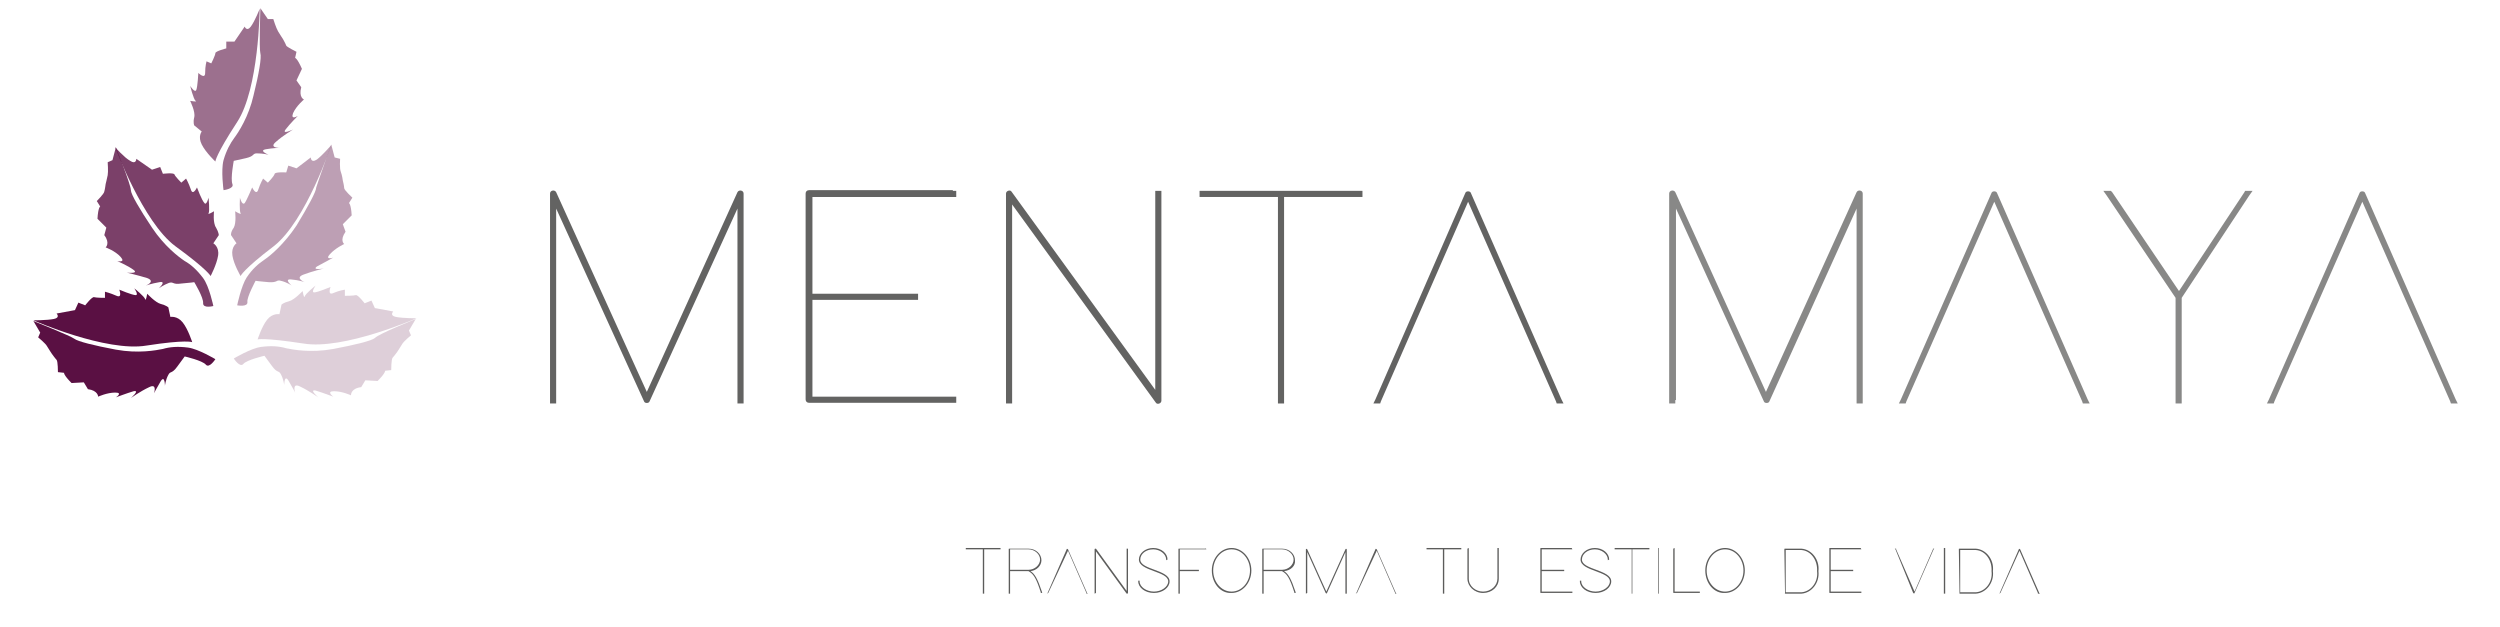 <?xml version="1.0" encoding="utf-8"?>
<!-- Generator: Adobe Illustrator 19.2.0, SVG Export Plug-In . SVG Version: 6.00 Build 0)  -->
<svg version="1.1" id="Capa_1" xmlns="http://www.w3.org/2000/svg" xmlns:xlink="http://www.w3.org/1999/xlink" x="0px" y="0px"
	 viewBox="0 0 366.8 92" enable-background="new 0 0 366.8 92" xml:space="preserve">
<g>
	<g enable-background="new    ">
		<g>
			<g>
				<g>
					<path fill="#636362" d="M81.6,58.7v0.5h-0.9v-0.5V28.4c0-0.5,0.7-0.6,0.9-0.2l13.3,29.3l13.3-29.3c0.2-0.4,0.9-0.3,0.9,0.2
						l0,30.3v0.5h-0.9v-0.5l0-28.1L95.3,58.9c-0.1,0.3-0.7,0.3-0.8,0L81.6,30.6V58.7z"/>
					<path fill="#636362" d="M139.8,28h0.5v0.9h-0.5h-20.6v14.2h15h0.5V44h-0.5h-15v14.2h20.6h0.5v0.9h-0.5h-21.1
						c-0.3,0-0.5-0.2-0.5-0.5V44v-0.9V28.4c0-0.3,0.2-0.5,0.5-0.5H139.8z"/>
					<path fill="#636362" d="M148.5,58.7v0.5h-0.9v-0.5V28.4c0-0.4,0.6-0.6,0.8-0.3l21.1,29.1l0-28.8V28h0.9v0.5l0,30.3
						c0,0.4-0.6,0.6-0.8,0.3l-21.1-29.1V58.7z"/>
					<polygon fill="#636362" points="188.4,28 199.4,28 199.9,28 199.9,28.9 199.4,28.9 188.4,28.9 188.4,58.7 188.4,59.2 
						187.5,59.2 187.5,58.7 187.5,28.9 176.5,28.9 176,28.9 176,28 176.5,28 187.5,28 					"/>
					<path fill="#636362" d="M202.6,58.9l-0.1,0.3h-1l0.3-0.6L215,28.3c0.1-0.3,0.7-0.3,0.8,0l13.3,30.3l0.3,0.6h-1l-0.1-0.3
						l-12.9-29.3L202.6,58.9z"/>
					<path fill="#888887" d="M245.8,58.7v0.5h-0.9v-0.5V28.4c0-0.5,0.7-0.6,0.9-0.2l13.3,29.3l13.3-29.3c0.2-0.4,0.9-0.3,0.9,0.2
						l0,30.3v0.5h-0.9v-0.5l0-28.1l-12.8,28.3c-0.1,0.3-0.7,0.3-0.8,0l-12.9-28.3V58.7z"/>
					<path fill="#888887" d="M279.7,58.9l-0.1,0.3h-1l0.3-0.6l13.3-30.3c0.1-0.3,0.7-0.3,0.8,0l13.3,30.3l0.3,0.6h-1l-0.1-0.3
						l-12.9-29.3L279.7,58.9z"/>
					<polygon fill="#888887" points="320.1,43.7 320.1,58.7 320.1,59.2 319.2,59.2 319.2,58.7 319.2,43.7 309.1,28.7 308.6,28 
						309.7,28 309.9,28.2 319.7,42.7 329.3,28.2 329.4,28 330.5,28 330,28.7 					"/>
					<path fill="#888887" d="M333.7,58.9l-0.1,0.3h-1l0.3-0.6l13.3-30.3c0.1-0.3,0.7-0.3,0.8,0l13.3,30.3l0.3,0.6h-1l-0.1-0.3
						l-12.9-29.3L333.7,58.9z"/>
					<polygon fill="#5C5C5B" points="144.4,80.4 146.7,80.4 146.8,80.4 146.8,80.6 146.7,80.6 144.4,80.6 144.4,87 144.4,87.1 
						144.2,87.1 144.2,87 144.2,80.6 141.8,80.6 141.7,80.6 141.7,80.4 141.8,80.4 144.2,80.4 					"/>
					<path fill="#5C5C5B" d="M151.2,83.8c0.6,0.4,1,1,1.7,3.1l0,0.1h-0.2l0-0.1c-0.7-2.2-1.1-2.7-1.8-3.1h-2.7V87v0.1H148V87l0-3.1
						h0l0-0.1l0-3.2c0-0.1,0-0.1,0.1-0.1l2.8,0c1.1,0,1.9,0.8,1.9,1.7C152.8,83,152.1,83.7,151.2,83.8 M150.6,83.6L150.6,83.6h0.3
						c0.9,0,1.7-0.7,1.7-1.5c0-0.8-0.8-1.5-1.7-1.5h-2.7v3L150.6,83.6z"/>
					<path fill="#5C5C5B" d="M153.8,87L153.8,87l-0.2,0.1l0.1-0.1l2.8-6.4c0-0.1,0.1-0.1,0.2,0l2.8,6.4l0.1,0.1h-0.2l0-0.1l-2.7-6.2
						L153.8,87z"/>
					<path fill="#5C5C5B" d="M160.8,87L160.8,87l-0.2,0.1V87v-6.4c0-0.1,0.1-0.1,0.2-0.1l4.5,6.2l0-6.1v-0.1h0.2v0.1l0,6.4
						c0,0.1-0.1,0.1-0.2,0.1l-4.5-6.2V87z"/>
					<path fill="#5C5C5B" d="M171.3,82.1L171.3,82.1l-0.2,0.1v-0.1c0-0.8-0.9-1.5-1.9-1.5c-1.1,0-1.9,0.7-1.9,1.5
						c0,1.5,4.3,1.5,4.3,3.2c0,0.9-1,1.7-2.3,1.7c-1.3,0-2.3-0.8-2.3-1.7v-0.1h0.2v0.1c0,0.8,1,1.5,2.1,1.5c1.1,0,2.1-0.7,2.1-1.5
						c0-1.5-4.3-1.5-4.3-3.2c0-0.9,0.9-1.7,2.1-1.7C170.4,80.4,171.3,81.2,171.3,82.1"/>
					<path fill="#5C5C5B" d="M176.9,80.4L176.9,80.4l0.1,0.2h-0.1h-3.8v3h2.7h0.1v0.2h-0.1h-2.7V87v0.1h-0.2V87v-3.1v-0.2v-3.1
						c0-0.1,0-0.1,0.1-0.1H176.9z"/>
					<path fill="#5C5C5B" d="M177.8,83.7c0-1.8,1.3-3.3,2.9-3.3c1.6,0,2.9,1.5,2.9,3.3c0,1.8-1.3,3.3-2.9,3.3
						C179.1,87.1,177.8,85.6,177.8,83.7 M178,83.7c0,1.7,1.2,3.1,2.7,3.1c1.5,0,2.7-1.4,2.7-3.1c0-1.7-1.2-3.1-2.7-3.1
						C179.2,80.6,178,82,178,83.7"/>
					<path fill="#5C5C5B" d="M188.4,83.8c0.6,0.4,1,1,1.7,3.1l0,0.1h-0.2l0-0.1c-0.7-2.2-1.1-2.7-1.8-3.1h-2.7V87v0.1h-0.2V87l0-3.1
						h0l0-0.1l0-3.2c0-0.1,0-0.1,0.1-0.1l2.8,0c1.1,0,1.9,0.8,1.9,1.7C190.1,83,189.4,83.7,188.4,83.8 M187.8,83.6L187.8,83.6h0.3
						c0.9,0,1.7-0.7,1.7-1.5c0-0.8-0.8-1.5-1.7-1.5h-2.7v3L187.8,83.6z"/>
					<path fill="#5C5C5B" d="M191.8,87L191.8,87l-0.2,0.1V87v-6.4c0-0.1,0.1-0.1,0.2,0l2.8,6.2l2.8-6.2c0-0.1,0.2-0.1,0.2,0l0,6.4
						v0.1h-0.2V87l0-6l-2.7,6c0,0.1-0.1,0.1-0.2,0l-2.7-6V87z"/>
					<path fill="#5C5C5B" d="M199.1,87L199.1,87l-0.2,0.1l0.1-0.1l2.8-6.4c0-0.1,0.1-0.1,0.2,0l2.8,6.4l0.1,0.1h-0.2l0-0.1l-2.7-6.2
						L199.1,87z"/>
					<polygon fill="#5C5C5B" points="211.9,80.4 214.3,80.4 214.4,80.4 214.4,80.6 214.3,80.6 211.9,80.6 211.9,87 211.9,87.1 
						211.7,87.1 211.7,87 211.7,80.6 209.4,80.6 209.3,80.6 209.3,80.4 209.4,80.4 211.7,80.4 					"/>
					<path fill="#5C5C5B" d="M215.3,80.5L215.3,80.5l0.2-0.1l0,0.1l0,4.4c0,1.1,1,1.9,2.1,1.9c1.2,0,2.1-0.9,2.1-1.9v-4.4v-0.1h0.2
						l0,0.1l0,4.4c0,1.2-1,2.1-2.3,2.1s-2.3-1-2.3-2.1V80.5z"/>
					<path fill="#5C5C5B" d="M230.6,80.4L230.6,80.4l0.1,0.2h-0.1h-4.4v3h3.2h0.1v0.2h-0.1h-3.2v3h4.4h0.1v0.2h-0.1h-4.5
						c-0.1,0-0.1,0-0.1-0.1v-3.1v-0.2v-3.1c0-0.1,0-0.1,0.1-0.1H230.6z"/>
					<path fill="#5C5C5B" d="M236.1,82.1L236.1,82.1l-0.2,0.1v-0.1c0-0.8-0.9-1.5-1.9-1.5c-1.1,0-1.9,0.7-1.9,1.5
						c0,1.5,4.3,1.5,4.3,3.2c0,0.9-1,1.7-2.3,1.7c-1.3,0-2.3-0.8-2.3-1.7v-0.1h0.2v0.1c0,0.8,1,1.5,2.1,1.5c1.1,0,2.1-0.7,2.1-1.5
						c0-1.5-4.3-1.5-4.3-3.2c0-0.9,0.9-1.7,2.1-1.7C235.2,80.4,236.1,81.2,236.1,82.1"/>
					<polygon fill="#5C5C5B" points="239.5,80.4 241.9,80.4 242,80.4 242,80.6 241.9,80.6 239.5,80.6 239.5,87 239.5,87.1 
						239.4,87.1 239.4,87 239.4,80.6 237,80.6 236.9,80.6 236.9,80.4 237,80.4 239.4,80.4 					"/>
					<polygon fill="#5C5C5B" points="243.3,80.5 243.3,80.4 243.4,80.4 243.4,80.5 243.4,87 243.4,87.1 243.3,87.1 243.3,87 					
						"/>
					<path fill="#5C5C5B" d="M245.5,80.5L245.5,80.5l0.2-0.1v0.1v6.3h3.6h0.1v0.2h-0.1h-3.7c-0.1,0-0.1,0-0.1-0.1V80.5z"/>
					<path fill="#5C5C5B" d="M250.2,83.7c0-1.8,1.3-3.3,2.9-3.3c1.6,0,2.9,1.5,2.9,3.3c0,1.8-1.3,3.3-2.9,3.3
						C251.5,87.1,250.2,85.6,250.2,83.7 M250.4,83.7c0,1.7,1.2,3.1,2.7,3.1c1.5,0,2.7-1.4,2.7-3.1c0-1.7-1.2-3.1-2.7-3.1
						C251.6,80.6,250.4,82,250.4,83.7"/>
					<path fill="#5C5C5B" d="M261.9,87.1C261.8,87.1,261.8,87,261.9,87.1l-0.1-6.5c0-0.1,0-0.1,0.1-0.1h2.4h0
						c1.5,0.1,2.7,1.6,2.5,3.3c0.2,1.7-1,3.2-2.5,3.3h0H261.9z M262,86.9h2.3c1.4-0.1,2.5-1.5,2.3-3.1v0c0.1-1.6-0.9-3-2.3-3.1H262
						V86.9z"/>
					<path fill="#5C5C5B" d="M273,80.4L273,80.4l0.1,0.2H273h-4.4v3h3.2h0.1v0.2h-0.1h-3.2v3h4.4h0.1v0.2H273h-4.5
						c-0.1,0-0.1,0-0.1-0.1v-3.1v-0.2v-3.1c0-0.1,0-0.1,0.1-0.1H273z"/>
					<path fill="#5C5C5B" d="M278.1,80.6l-0.1-0.1h0.2l0,0.1l2.7,6.2l2.7-6.2l0-0.1h0.2l-0.1,0.1l-2.8,6.4c0,0.1-0.1,0.1-0.2,0
						L278.1,80.6z"/>
					<polygon fill="#5C5C5B" points="285.2,80.5 285.2,80.4 285.4,80.4 285.4,80.5 285.4,87 285.4,87.1 285.2,87.1 285.2,87 					
						"/>
					<path fill="#5C5C5B" d="M287.5,87.1C287.5,87.1,287.4,87,287.5,87.1l-0.1-6.5c0-0.1,0-0.1,0.1-0.1h2.4h0
						c1.5,0.1,2.7,1.6,2.5,3.3c0.2,1.7-1,3.2-2.5,3.3h0H287.5z M287.6,86.9h2.3c1.4-0.1,2.5-1.5,2.3-3.1v0c0.1-1.6-0.9-3-2.3-3.1
						h-2.3V86.9z"/>
					<path fill="#5C5C5B" d="M293.5,87L293.5,87l-0.2,0.1l0.1-0.1l2.8-6.4c0-0.1,0.1-0.1,0.2,0l2.8,6.4l0.1,0.1H299l0-0.1l-2.7-6.2
						L293.5,87z"/>
				</g>
			</g>
			<g>
				<g>
					<g opacity="0.6" enable-background="new    ">
						<g>
							<g>
								<path fill="#5A1043" d="M31.6,23.7c0,0-1.4-1.3-2-2.5c-0.6-1.2,0-1.9,0-1.9l-1.1-0.9c0,0-0.2-0.4,0-1.2
									c0.2-0.8-0.6-2.4-0.6-2.4s1.2,0.2,0.8,0c-0.3-0.2-0.8-2.2-0.8-2.2s0.7,1.1,0.9,0.6c0.2-0.5,0.3-2.5,0.3-2.5s1,1,1,0
									c0-1,0.2-1.7,0.2-1.7L31,9.3c0,0,0.6-1.2,0.6-1.5c0-0.3,1.6-0.7,1.6-0.7v-1h1.2l1.5-2.2c0,0,0.3,0.8,0.9,0
									c0.6-0.8,1.3-2.6,1.3-2.6s-0.1,11.7-3.3,16.6C31.6,22.8,31.6,23.7,31.6,23.7"/>
							</g>
						</g>
					</g>
				</g>
			</g>
			<g>
				<g>
					<g opacity="0.6" enable-background="new    ">
						<g>
							<g>
								<path fill="#5A1043" d="M38.2,1.2l1.1,1.6h0.8c0,0,0.4,1.3,0.7,1.8c0.3,0.5,0.7,1.1,0.7,1.1s0.4,0.7,0.5,1
									c0.1,0.2,1.5,0.9,1.5,0.9l-0.2,0.9c0,0,0.3,0,1,1.6l-0.8,1.7l0.7,1c-0.4,1.5,0.4,1.8,0.4,1.8s-1.1,0.9-1.6,2
									c-0.4,1.1,0.7,0.4,0.7,0.4s-1.2,1.2-1.8,2c-0.6,0.8,1.1,0,1.1,0s-1.5,0.9-2.5,1.8c-1.1,0.9,0.5,0.9,0.5,0.9s-0.9,0-2,0.2
									c-1.1,0.2,0.4,0.8,0.4,0.8s-0.8-0.2-1.7-0.2c-0.7,0-0.3,0.4-1.6,0.7c-1.3,0.3-1.8,0.4-1.8,0.4s-0.5,2.6-0.2,3.4
									c0.3,0.7-1.3,0.9-1.3,0.9s-0.4-2.9,0-4.4c0.4-1.4,1-2.5,1.6-3.3c0.6-0.8,2.1-3.1,2.8-6.2c0.8-3.2,1.2-5.6,1-6.2
									C38,7.1,38.2,1.2,38.2,1.2"/>
							</g>
						</g>
					</g>
				</g>
			</g>
			<g>
				<g>
					<g opacity="0.4" enable-background="new    ">
						<g>
							<g>
								<path fill="#5A1043" d="M35.3,40.5c0,0-1-1.7-1.2-3c-0.2-1.3,0.6-1.8,0.6-1.8l-0.8-1.2c0,0-0.1-0.4,0.4-1.1
									c0.4-0.7,0.2-2.4,0.2-2.4s1,0.6,0.8,0.3c-0.2-0.3-0.1-2.3-0.1-2.3s0.3,1.2,0.7,0.8c0.3-0.4,1.1-2.3,1.1-2.3s0.6,1.3,0.9,0.3
									c0.3-0.9,0.7-1.6,0.7-1.6l0.7,0.6c0,0,0.9-0.9,1-1.3c0.1-0.3,1.7-0.2,1.7-0.2l0.3-1l1.2,0.4l2.1-1.6c0,0,0,0.9,0.9,0.3
									c0.8-0.6,2.1-2.1,2.1-2.1s-3.7,11.1-8.4,14.8C35.6,39.6,35.3,40.5,35.3,40.5"/>
							</g>
						</g>
					</g>
				</g>
			</g>
			<g>
				<g>
					<g opacity="0.4" enable-background="new    ">
						<g>
							<g>
								<path fill="#5A1043" d="M48.6,21.2l0.5,1.9l0.8,0.2c0,0-0.1,1.4,0.1,1.9c0.2,0.5,0.3,1.3,0.3,1.3s0.2,0.8,0.2,1.1
									c0,0.3,1.2,1.4,1.2,1.4l-0.5,0.8c0,0,0.3,0.1,0.4,1.8l-1.3,1.3l0.4,1.1c-0.9,1.3-0.2,1.8-0.2,1.8s-1.3,0.6-2.1,1.5
									c-0.8,0.9,0.5,0.5,0.5,0.5s-1.5,0.8-2.4,1.3c-0.8,0.6,1,0.3,1,0.3s-1.7,0.4-3,0.9c-1.3,0.5,0.2,1.1,0.2,1.1s-0.8-0.3-2-0.4
									c-1.1-0.1,0.1,0.9,0.1,0.9s-0.7-0.5-1.6-0.7c-0.7-0.2-0.4,0.3-1.8,0.2c-1.3-0.1-1.9-0.2-1.9-0.2s-1.3,2.4-1.2,3.1
									c0.1,0.8-1.5,0.5-1.5,0.5s0.6-2.9,1.4-4.1c0.8-1.2,1.7-2,2.6-2.6c0.9-0.6,2.9-2.3,4.7-5c1.7-2.8,2.9-5,2.9-5.6
									C46.6,26.8,48.6,21.2,48.6,21.2"/>
							</g>
						</g>
					</g>
				</g>
			</g>
			<g>
				<g>
					<g opacity="0.2" enable-background="new    ">
						<g>
							<g>
								<path fill="#5A1043" d="M37.8,49.8c0,0,0.6-1.9,1.4-2.9c0.8-1,1.8-0.8,1.8-0.8l0.3-1.4c0,0,0.3-0.3,1.1-0.5
									c0.8-0.2,2-1.5,2-1.5s0.2,1.2,0.3,0.8c0.1-0.4,1.6-1.6,1.6-1.6s-0.7,1-0.2,1c0.5,0,2.4-0.8,2.4-0.8s-0.5,1.3,0.4,0.9
									c0.9-0.4,1.7-0.5,1.7-0.5l0,0.9c0,0,1.3,0,1.6-0.1c0.3-0.1,1.3,1.2,1.3,1.2l1-0.4l0.5,1.1l2.7,0.5c0,0-0.6,0.6,0.4,0.8
									c1,0.2,3,0.2,3,0.2s-10.7,4.7-16.6,3.7C38.6,49.5,37.8,49.8,37.8,49.8"/>
							</g>
						</g>
					</g>
				</g>
			</g>
			<g>
				<g>
					<g opacity="0.2" enable-background="new    ">
						<g>
							<g>
								<path fill="#5A1043" d="M61,46.8l-1,1.7l0.3,0.7c0,0-1.1,0.9-1.3,1.3c-0.3,0.5-0.7,1.1-0.7,1.1s-0.5,0.7-0.7,0.9
									c-0.2,0.2-0.2,1.8-0.2,1.8l-0.9,0.1c0,0,0.1,0.3-1.1,1.5l-1.8-0.1l-0.6,1C51.4,57,51.5,58,51.5,58s-1.3-0.6-2.5-0.6
									c-1.2,0-0.1,0.8-0.1,0.8s-1.6-0.6-2.6-0.9c-1-0.2,0.4,1,0.4,1s-1.4-1-2.7-1.6c-1.2-0.6-0.7,0.9-0.7,0.9s-0.4-0.8-1-1.8
									c-0.6-0.9-0.6,0.7-0.6,0.7s-0.1-0.9-0.5-1.6c-0.3-0.6-0.5-0.1-1.3-1.2c-0.8-1.1-1.1-1.5-1.1-1.5s-2.6,0.6-3.1,1.2
									c-0.5,0.6-1.4-0.8-1.4-0.8s2.5-1.5,4-1.7c1.5-0.2,2.7-0.1,3.7,0.2c1,0.2,3.6,0.7,6.9,0.1c3.2-0.6,5.6-1.2,6.1-1.6
									C55.5,49,61,46.8,61,46.8"/>
							</g>
						</g>
					</g>
					<path fill="#5A1043" d="M28.2,50.2c0,0-0.6-1.9-1.4-2.9c-0.8-1-1.8-0.8-1.8-0.8l-0.3-1.4c0,0-0.3-0.3-1.1-0.5
						c-0.8-0.2-2-1.5-2-1.5s-0.2,1.2-0.3,0.8c-0.1-0.4-1.6-1.6-1.6-1.6s0.7,1,0.2,1c-0.5,0-2.4-0.8-2.4-0.8s0.5,1.3-0.4,0.9
						c-0.9-0.4-1.7-0.6-1.7-0.6l0,0.9c0,0-1.3,0-1.6-0.1c-0.3-0.1-1.3,1.2-1.3,1.2l-1-0.4l-0.5,1.1l-2.7,0.5c0,0,0.6,0.6-0.4,0.8
						c-1,0.2-3,0.2-3,0.2s10.7,4.7,16.6,3.7C27.3,49.8,28.2,50.2,28.2,50.2"/>
					<path fill="#5A1043" d="M4.9,47.1l1,1.7l-0.3,0.7c0,0,1.1,0.9,1.3,1.3c0.3,0.5,0.7,1.1,0.7,1.1s0.5,0.7,0.7,0.9
						c0.2,0.2,0.2,1.8,0.2,1.8l0.9,0.1c0,0-0.1,0.3,1.1,1.5l1.8-0.1l0.6,1c1.5,0.2,1.5,1.1,1.5,1.1s1.3-0.6,2.5-0.6
						c1.2,0,0.1,0.7,0.1,0.7s1.6-0.6,2.6-0.9c1-0.2-0.4,1-0.4,1s1.4-1,2.7-1.6c1.2-0.6,0.7,0.9,0.7,0.9s0.4-0.8,1-1.8
						c0.6-0.9,0.6,0.7,0.6,0.7s0.1-0.9,0.5-1.6c0.3-0.6,0.5-0.1,1.3-1.2c0.8-1.1,1.1-1.5,1.1-1.5s2.6,0.6,3.1,1.2
						c0.5,0.6,1.4-0.8,1.4-0.8s-2.5-1.5-4-1.7c-1.5-0.2-2.7-0.1-3.7,0.2c-1,0.2-3.6,0.7-6.9,0.1c-3.2-0.6-5.6-1.2-6.1-1.6
						C10.4,49.3,4.9,47.1,4.9,47.1"/>
				</g>
			</g>
			<g>
				<g>
					<g opacity="0.8" enable-background="new    ">
						<g>
							<g>
								<path fill="#5A1043" d="M30.9,40.5c0,0,0.9-1.7,1.1-3c0.2-1.3-0.7-1.8-0.7-1.8l0.8-1.2c0,0,0-0.4-0.4-1.1
									c-0.5-0.7-0.3-2.4-0.3-2.4s-1,0.6-0.8,0.3c0.2-0.3,0-2.3,0-2.3s-0.3,1.2-0.6,0.8c-0.4-0.4-1.1-2.3-1.1-2.3s-0.6,1.3-0.9,0.3
									c-0.3-0.9-0.7-1.6-0.7-1.6l-0.7,0.6c0,0-0.9-0.9-1-1.2c-0.1-0.3-1.7-0.1-1.7-0.1l-0.4-1l-1.2,0.4L20,23.3c0,0,0,0.9-0.9,0.3
									c-0.9-0.5-2.2-2-2.2-2s4.1,11,8.8,14.5C30.5,39.6,30.9,40.5,30.9,40.5"/>
							</g>
						</g>
					</g>
				</g>
			</g>
			<g>
				<g>
					<g opacity="0.8" enable-background="new    ">
						<g>
							<g>
								<path fill="#5A1043" d="M17,21.6l-0.5,1.9l-0.7,0.3c0,0,0.1,1.4,0,1.9c-0.1,0.5-0.3,1.3-0.3,1.3s-0.1,0.8-0.2,1.1
									c0,0.3-1.1,1.4-1.1,1.4l0.5,0.8c0,0-0.3,0.1-0.4,1.8l1.3,1.3l-0.3,1.1c0.9,1.2,0.2,1.8,0.2,1.8s1.4,0.5,2.2,1.4
									c0.8,0.9-0.5,0.6-0.5,0.6s1.6,0.7,2.4,1.3c0.8,0.6-1,0.4-1,0.4s1.7,0.4,3,0.8c1.3,0.5-0.2,1.1-0.2,1.1s0.8-0.3,2-0.5
									c1.1-0.2-0.1,0.9-0.1,0.9s0.7-0.5,1.5-0.8c0.7-0.2,0.5,0.3,1.8,0.1c1.3-0.1,1.9-0.2,1.9-0.2s1.4,2.3,1.3,3.1
									c0,0.8,1.5,0.4,1.5,0.4s-0.6-2.9-1.5-4.1c-0.9-1.2-1.8-2-2.7-2.5c-0.9-0.6-3-2.2-4.8-4.9c-1.8-2.7-3.1-4.9-3.1-5.5
									C19.2,27.1,17,21.6,17,21.6"/>
							</g>
						</g>
					</g>
				</g>
			</g>
		</g>
	</g>
</g>
</svg>
